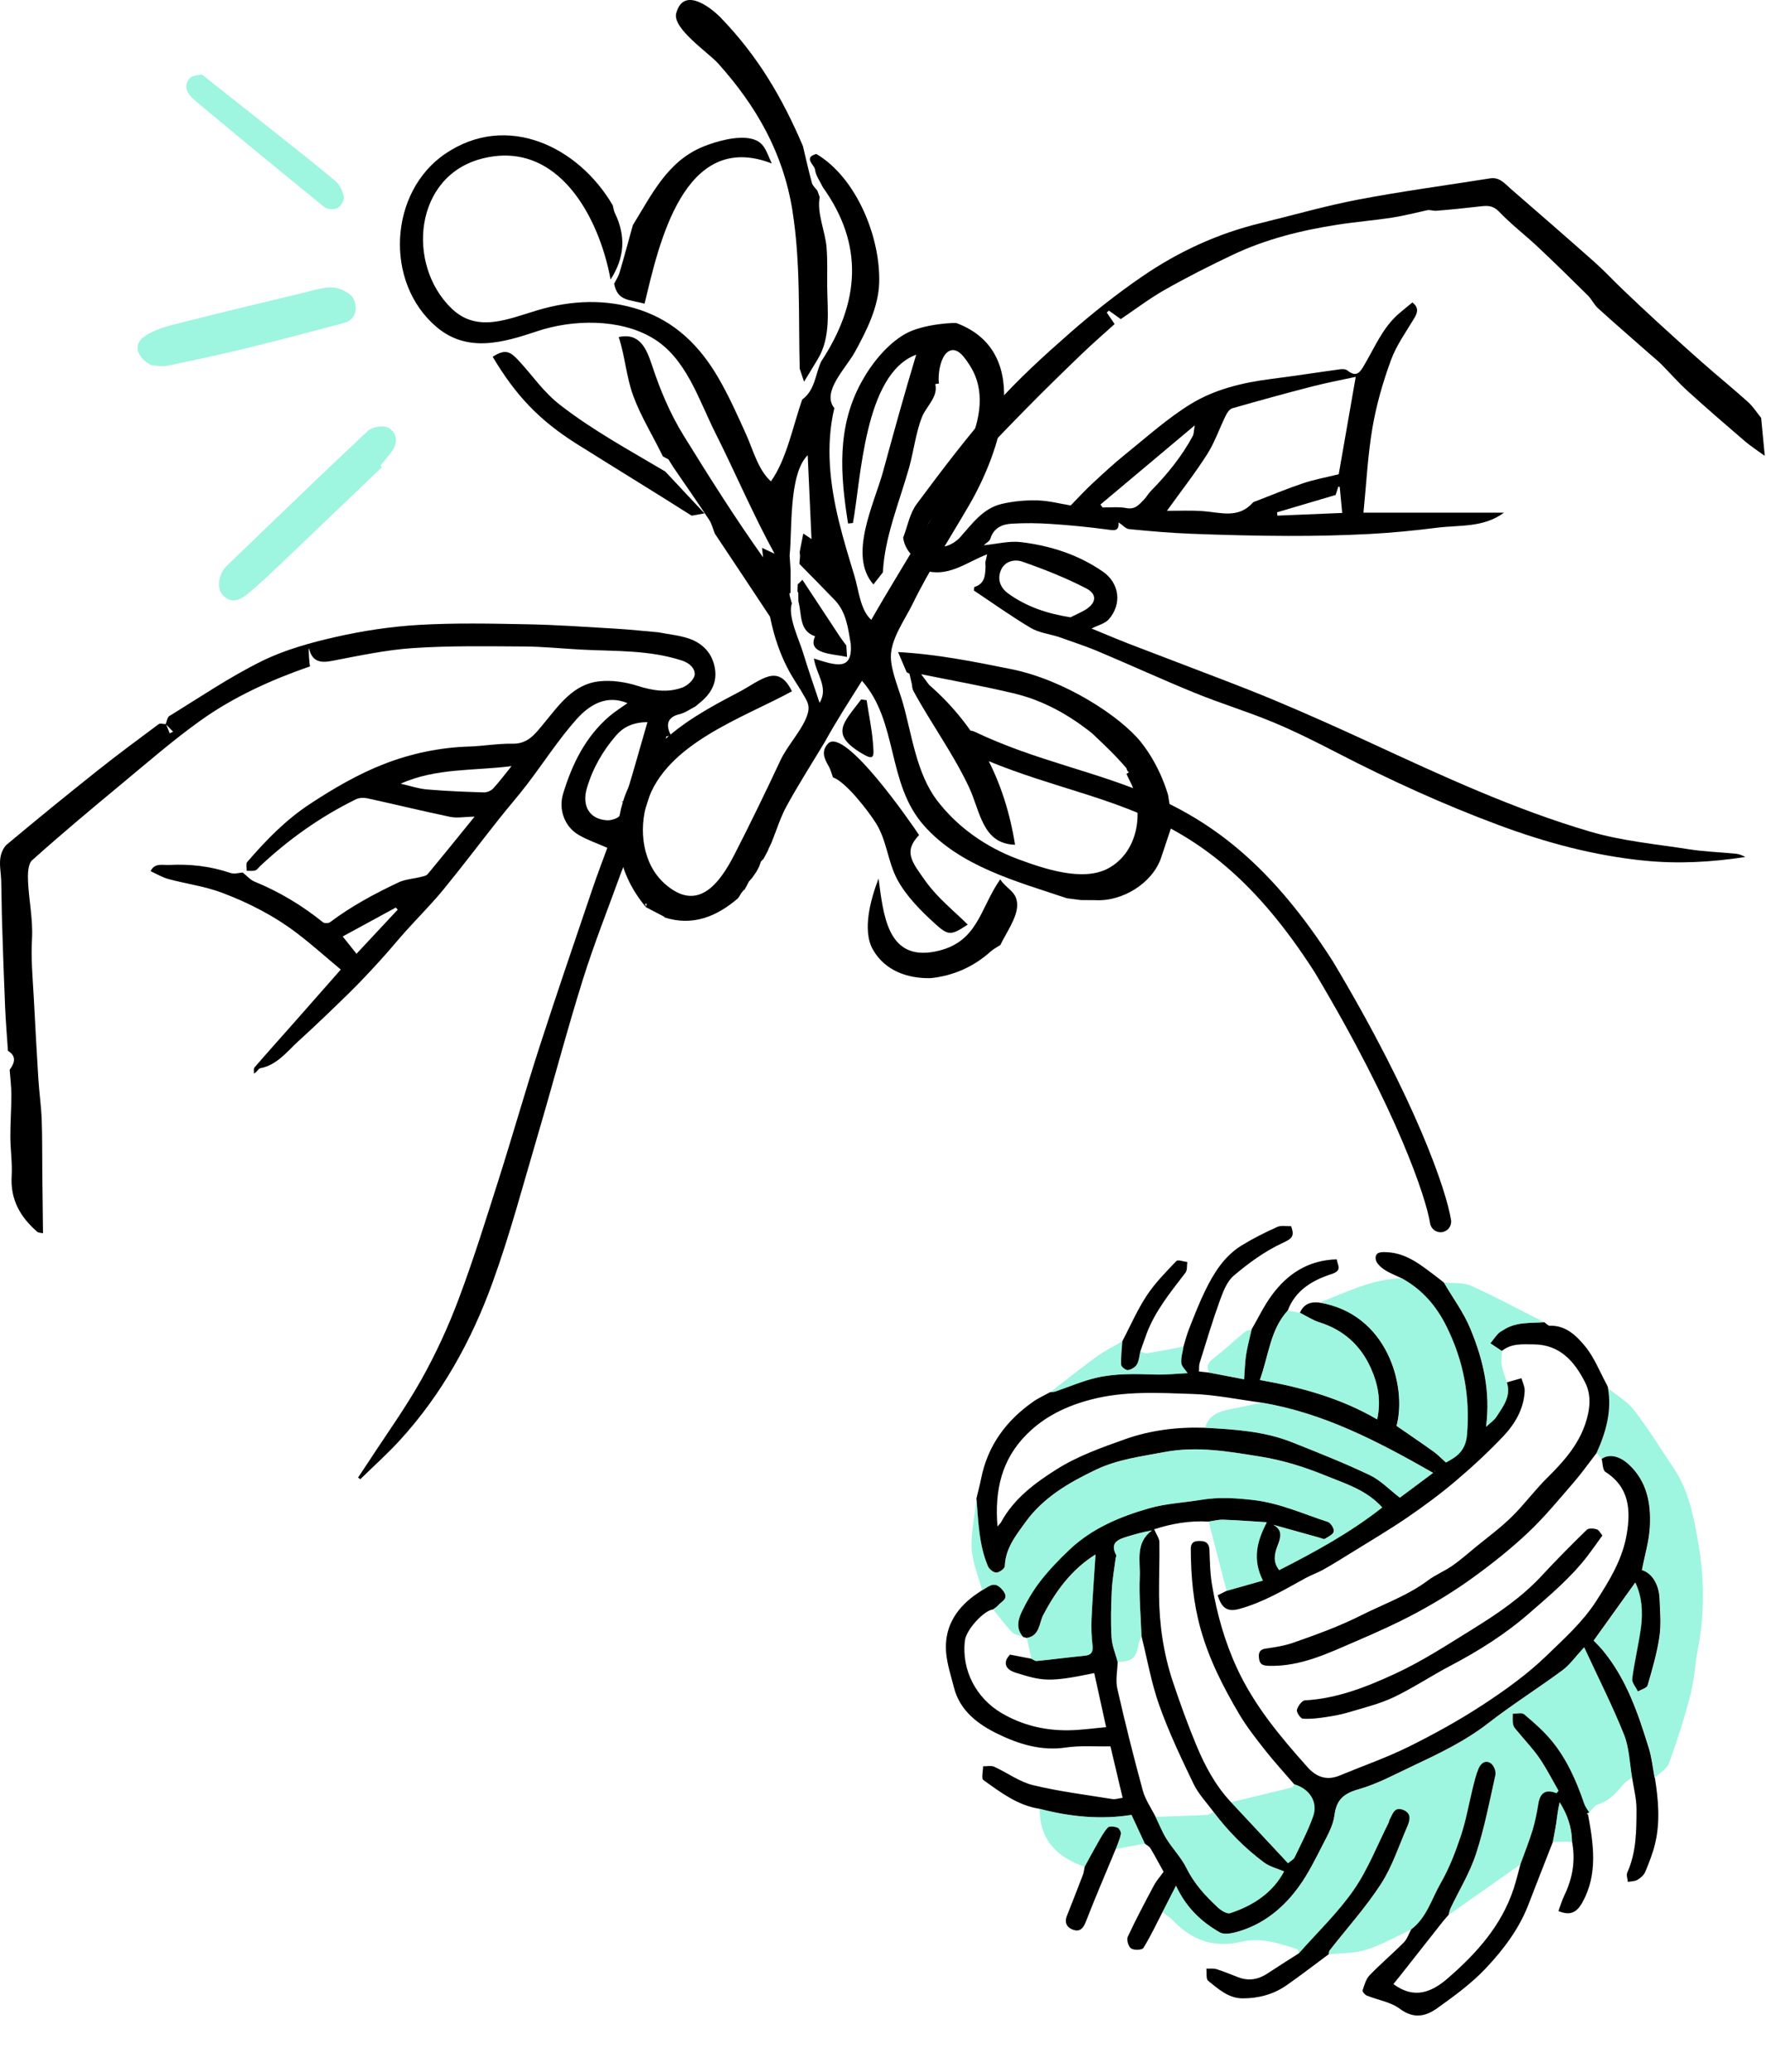 <svg xmlns="http://www.w3.org/2000/svg" width="833" height="977" viewBox="0 0 833 977" fill="none"><g clip-path="url(#clip0_1306_21907)"><g clip-path="url(#clip1_1306_21907)"><path d="M780.568 838.141C782.23 848.507 783.17 858.929 780.696 869.258C779.601 873.814 777.86 878.235 776.043 882.571C775.403 884.108 773.828 885.477 772.347 886.354C771.096 887.093 769.357 887.025 767.828 887.303C767.714 885.825 767.036 884.097 767.569 882.906C771.873 873.334 771.901 863.127 771.921 853.011C771.93 848.014 770.564 843.018 769.819 838.02C768.632 831.287 768.517 824.118 766.03 817.9C760.644 804.429 754.037 791.437 747.222 776.705C743.019 781.226 740.438 784.978 736.976 787.533C725.454 796.041 713.278 803.7 701.968 812.482C690.897 821.076 678.452 826.953 665.963 832.843C657.728 836.725 649.573 841.142 640.894 843.616C633.905 845.609 630.389 848.45 629.452 855.855C628.853 860.638 626.223 865.287 623.95 869.719C620.495 876.449 617.123 883.329 612.717 889.44C605.994 898.773 597.334 906.209 586.242 910.014C582.798 911.198 577.942 912.581 575.315 911.091C566.742 906.194 559.505 899.475 554.697 889.107C552.58 893.254 550.452 897.408 548.336 901.554C545.397 907.233 542.685 913.058 539.308 918.47C538.689 919.471 534.888 919.6 533.525 918.688C532.27 917.847 531.305 914.588 531.945 913.213C535.768 904.985 540.032 896.953 544.313 888.944C545.533 886.663 547.315 884.692 548.854 882.553C546.846 878.942 544.837 875.127 542.631 871.437C542.082 870.528 540.9 869.996 540.008 869.286C537.865 864.682 535.721 860.077 533.703 855.721C519.22 858.042 504.732 856.605 490.361 852.85C480.032 851.282 471.982 845.09 463.846 839.289C462.799 838.539 463.703 835.036 463.711 832.808C465.484 832.852 467.492 832.36 468.973 833.03C475.112 835.802 480.801 840.128 487.194 841.676C499.53 844.676 512.224 846.228 524.783 848.273C526.007 848.476 527.336 847.967 529.53 847.674C527.464 838.94 525.489 830.581 523.788 823.393C516.298 823.539 509.405 822.954 502.749 823.952C491.096 825.684 480.43 822.311 470.567 817.503C461.374 813.027 452.76 806.697 449.96 795.624C448.586 790.189 446.761 784.77 446.281 779.241C445.298 767.773 450.497 758.952 459.605 752.264C460.776 751.408 462.005 750.625 463.208 749.817C463.587 749.594 463.964 749.381 464.332 749.156C467.169 747.418 469.361 745.648 472.702 749.474C476.427 753.739 472.635 754.775 470.85 756.868C470.18 757.656 469.234 758.187 468.406 758.844C464.091 759.312 455.787 768.343 455.15 773.434C453.411 787.477 460.533 800.71 472.41 807.705C482.082 813.403 492.789 815.98 503.998 815.822C509.909 815.74 515.816 814.875 521.749 814.36C519.79 805.433 517.965 797.143 516.139 788.852C494.5 793.399 491.496 792.499 479.179 788.708C473.775 787.044 473.092 783.533 476.425 780.159L486.434 782.073C487.298 782.452 488.197 783.235 489.006 783.155C496.562 782.401 504.093 781.407 511.647 780.663C515.143 780.323 515.616 778.541 515.271 775.451C514.812 771.352 514.652 767.187 514.848 763.071C515.315 753.173 516.065 743.288 516.733 732.929C505.47 739.969 498.149 749.982 492.159 761.288C490.069 765.246 490.541 771.241 484.303 772.289C483.733 772.129 483.152 771.977 482.581 771.817C479.143 768.074 480.105 763.738 481.899 759.998C484.37 754.851 487.328 749.817 490.834 745.325C494.929 740.091 499.613 735.245 504.45 730.661C515.079 720.599 528.247 715.094 542.054 711.146C550.013 708.871 558.398 708.519 566.516 707.17C575.002 705.758 582.948 706.321 591.268 707.27C603.602 708.682 614.721 713.842 626.288 717.56C627.669 718.008 629.375 720.747 629.119 722.082C628.853 723.477 626.491 724.594 624.881 725.558C624.387 725.851 623.355 725.287 622.582 725.068C615.236 723.022 607.901 720.968 600.555 718.922C605.402 721.579 603.964 725.265 602.507 729.049C601.016 732.907 600.466 736.742 603.391 740.295C620.512 731.585 637.025 722.535 651.964 710.751C644.419 702.396 634.408 699.484 625.181 695.714C615.418 691.719 605.092 688.482 594.699 686.821C579.713 684.424 564.72 681.689 549.145 684.657C538.168 686.742 527.216 688.059 516.955 692.949C504.184 699.039 492.142 706.001 483.673 717.709C479.148 723.96 474.23 730.086 473.94 738.471C473.899 739.593 471.4 741.426 469.986 741.471C468.655 741.512 466.598 739.917 466.006 738.542C461.654 728.343 461.472 717.363 460.559 706.539C461.309 703.415 462.15 700.297 462.782 697.15C465.877 681.604 474.571 669.838 487.349 660.888C489.831 659.143 492.666 657.894 495.333 656.408C496.146 656.309 496.995 656.339 497.756 656.087C504.21 653.911 510.523 651.137 517.117 649.608C526.088 647.526 535.328 647.765 544.534 648.07C549.935 648.258 555.355 647.655 560.162 647.434C559.121 645.85 557.355 644.331 557.195 642.661C556.956 640.132 557.826 637.498 558.222 634.896C559.114 632.043 559.836 629.116 560.946 626.346C563.337 620.338 565.669 614.268 568.508 608.468C572.599 600.117 577.522 592.211 585.697 587.208C591.037 583.932 596.691 581.093 602.406 578.521C604.311 577.663 606.841 578.219 608.975 578.138C610.856 583.049 609.233 584.082 604.829 586.132C596.595 589.953 588.972 595.531 581.989 601.434C578.651 604.248 576.815 609.272 575.238 613.633C571.781 623.194 568.884 632.964 565.846 642.676C565.483 643.829 565.64 645.142 565.545 646.651C567.349 646.853 568.803 647.019 570.26 647.175C576.055 648.283 581.84 649.39 586.8 650.338C587.149 645.854 587.189 642.288 587.742 638.81C588.381 634.778 589.463 630.821 590.347 626.836C593.473 621.457 596.172 615.753 599.835 610.762C607.299 600.583 617.102 594.149 630.5 593.779C631.009 596.869 633.29 599.047 627.865 600.799C619.122 603.607 611.003 608.367 607.417 617.913C599.128 626.917 598.475 638.958 594.232 650.66C613.687 654.074 632.378 659.195 649.577 669.244C651.505 660.44 649.979 652.604 646.587 645.052C641.744 634.281 633.724 627.077 622.377 623.482C619.152 622.458 616.217 620.502 613.151 618.969C614.924 614.859 618.193 613.631 622.385 614.178C654.301 619.405 663.73 653.421 658.724 672.307C664.506 676.304 670.428 680.317 676.241 684.473C678.122 685.82 679.736 687.544 682.007 689.567C686.581 687.102 691.294 684.5 691.958 676.34C693.424 658.396 690.362 641.877 682.432 625.741C677.506 615.717 670.832 608.027 661.177 602.719C658.355 601.345 655.357 600.252 652.788 598.509C651.094 597.36 649.022 595.365 648.881 593.598C648.6 590.225 651.438 590.289 654.144 590.409C663.553 590.824 670.293 596.521 677.292 601.769C678.565 602.725 679.811 603.717 681.059 604.698C685.218 611.969 690.253 618.541 693.56 626.535C699.643 641.259 703.11 655.982 700.955 672.736C702.946 670.846 704.793 669.651 705.869 667.964C709.003 663.075 712.857 658.304 710.731 651.799C713.036 651.14 715.35 650.483 717.655 649.824C718.196 651.842 719.282 653.882 719.179 655.858C718.764 664.259 714.672 671.286 709.147 677.122C702.079 684.588 694.486 691.606 686.648 698.253C679.358 704.434 671.628 710.143 663.735 715.537C655.104 721.431 646.078 726.73 637.193 732.25C632.884 734.928 628.574 737.606 624.149 740.089C621.467 741.603 618.489 742.591 615.791 744.081C605.661 749.668 595.701 755.593 584.407 758.646C579.157 760.065 576.252 758.43 574.383 752.178C575.588 751.574 577.051 750.846 578.506 750.106C584.168 748.5 589.83 746.895 595.665 745.242C590.655 735.233 592.788 726.793 597.524 717.731C590.036 717.277 583.497 716.76 576.943 716.535C574.657 716.454 572.333 717.109 570.033 717.423C561.242 716.913 552.794 718.341 544.403 721.064C545.502 723.626 546.834 725.337 546.86 727.062C546.997 735.345 546.654 743.638 546.708 751.926C546.799 765.933 548.808 779.705 553.251 792.996C556.604 803.044 560.213 813.03 564.269 822.805C568.327 832.571 573.292 841.91 580.655 849.722C589.562 859.264 598.48 868.799 607.513 878.478C608.716 877.455 610.123 876.808 610.634 875.735C613.709 869.339 617.049 863.003 619.385 856.323C621.735 849.625 617.664 843.44 610.479 841.293C605.898 835.968 601.127 830.78 596.776 825.264C592.418 819.727 588.009 814.14 584.443 808.082C576.955 795.38 570.283 782.355 566.273 767.915C562.836 755.539 561.737 743.183 561.685 730.518C561.669 726.717 563.795 726.513 566.427 726.589C569.141 726.67 570.394 728.05 570.495 730.93C570.696 736.476 570.793 742.095 571.737 747.539C574.042 760.94 577.612 773.84 583.406 786.402C591.63 804.254 603.901 818.828 616.712 833.189C620.87 837.853 625.783 839.689 631.875 837.168C642.766 832.653 653.975 828.769 664.524 823.547C676.601 817.569 688.468 810.99 699.733 803.615C710.268 796.711 720.66 789.219 729.658 780.494C737.883 772.516 746.504 764.859 752.977 754.806C759.42 744.808 765.354 735.018 767.324 723.279C769.245 711.847 768.492 701.196 757.264 693.999C755.913 693.13 756.031 689.956 755.468 687.842C758.975 685.316 763.994 686.489 768.315 690.513C776.897 698.506 778.773 708.924 778.206 719.771C777.852 726.626 775.774 733.396 774.456 740.292C778.97 741.603 782.508 746.739 782.79 753.838C783.027 759.788 783.598 765.853 782.727 771.684C781.577 779.456 779.355 787.084 777.146 794.644C776.765 795.945 774.136 796.593 772.54 797.54C771.583 795.515 769.614 793.356 769.851 791.477C770.891 783.43 772.853 775.507 773.952 767.471C775.002 759.852 774.295 752.315 771.305 746.174C764.722 755.362 757.988 764.754 751.698 773.529C753.543 775.49 754.878 776.764 756.033 778.176C767.219 791.717 772.705 807.967 777.753 824.377C779.124 828.813 779.574 833.542 780.438 838.126L780.568 838.141ZM527.185 783.583C527.078 787.767 526.109 792.143 527.001 796.101C530.66 812.215 534.681 828.245 539.025 844.185C540.215 848.556 543.014 852.502 545.075 856.632C546.769 860.123 548.187 863.784 550.238 867.058C553.203 871.789 557.248 875.922 559.691 880.879C563.315 888.23 568.657 893.996 574.485 899.407C575.997 900.816 578.753 902.534 580.263 902.039C591.233 898.445 600.407 892.319 605.679 882.372C602.378 880.947 598.899 880.129 596.278 878.182C587.192 871.446 579.299 863.421 572.454 854.385C569.245 849.973 565.296 845.92 562.972 841.087C557.127 828.954 551.324 816.706 546.804 804.031C543.055 793.5 541.152 782.313 538.42 771.416C538.088 762.078 537.211 752.717 537.606 743.405C537.916 735.981 535.382 727.403 543.39 721.573C539.397 722.275 535.595 723.31 531.831 724.463C527.475 725.789 523.335 727.309 526.514 733.261C526.693 733.601 526.312 734.21 526.24 734.696C525.593 739.785 524.655 744.849 524.41 749.964C524.056 757.298 523.879 764.665 524.302 771.985C524.523 775.886 526.174 779.714 527.177 783.571L527.185 783.583ZM595.072 661.337C584.247 659.909 573.445 657.619 562.581 657.253C546.557 656.714 530.443 655.74 514.559 659.901C503.037 662.921 492.776 667.811 484.318 676.263C472.463 688.107 469.093 702.643 470.506 719.742C471.471 718.583 471.925 718.181 472.203 717.684C478.269 706.515 488.351 699.096 498.535 692.695C508.348 686.528 519.657 682.49 530.687 678.582C542.777 674.297 555.514 672.751 568.411 673.191C582.315 673.956 596.247 674.787 609.372 679.995C621.713 684.89 634.08 689.8 646.055 695.49C651.161 697.912 655.313 702.341 660.286 706.152C664.655 702.895 670.153 698.794 675.992 694.454C650.014 679.631 624.302 666.183 595.072 661.337ZM676.781 693.525L676.569 693.729L676.869 693.807L676.79 693.527L676.781 693.525Z" fill="black"></path><path d="M548.365 901.56C550.482 897.414 552.61 893.26 554.726 889.113C559.535 899.481 566.772 906.199 575.344 911.097C577.96 912.594 582.818 911.202 586.271 910.02C597.363 906.215 606.024 898.779 612.746 889.446C617.141 883.342 620.524 876.455 623.98 869.724C626.251 865.302 628.881 860.653 629.481 855.861C630.419 848.455 633.935 845.615 640.923 843.622C649.603 841.148 657.755 836.741 665.993 832.849C678.483 826.949 690.926 821.082 701.997 812.488C713.308 803.706 725.473 796.045 737.006 787.539C740.467 784.984 743.038 781.23 747.252 776.711C754.068 791.433 760.676 804.425 766.06 817.906C768.546 824.124 768.652 831.291 769.849 838.025C768.469 839.116 766.863 840.01 765.736 841.322C762.32 845.291 759.023 849.222 753.63 850.807C752.055 851.269 750.954 853.299 749.624 854.612C748.832 853.27 747.799 852.013 747.303 850.564C743.626 839.813 739.112 829.45 731.811 820.673C728.036 816.133 723.5 812.171 718.968 808.342C717.872 807.419 715.422 808.091 713.601 808.028C713.646 809.818 713.379 811.692 713.843 813.368C714.195 814.668 715.401 815.764 716.308 816.874C719.618 820.917 723.28 824.713 726.215 829.01C729.548 833.893 732.225 839.221 735.194 844.35C734.866 844.735 734.538 845.12 734.208 845.515C728.97 843.465 726.494 845.445 725.675 850.42C724.981 854.635 724.183 858.86 722.935 862.938C721.273 868.383 719.131 873.675 717.2 879.037C705.894 886.996 694.59 894.944 683.284 902.903C683.587 901.851 683.75 900.731 684.212 899.751C688.27 891.201 693.324 882.984 696.239 874.073C700.194 861.96 702.627 849.342 705.391 836.859C705.75 835.248 704.658 832.494 703.318 831.515C700.758 829.62 698.471 831.464 697.439 833.934C696.216 836.866 695.482 840.014 694.716 843.116C692.868 850.541 691.617 858.151 689.195 865.385C686.617 873.118 683.655 880.89 679.613 887.916C675.328 895.364 673.006 904.206 665.675 909.747C658.65 912.996 651.849 916.938 644.529 919.276C638.914 921.063 632.658 920.823 626.685 921.494C626.849 920.853 626.826 920.065 627.203 919.587C635.307 909.204 644.216 899.352 651.35 888.346C656.679 880.121 659.78 870.451 663.738 861.362C665.063 858.317 665.988 854.92 661.718 853.34C657.553 851.801 656.917 855.609 655.468 858.02C655.227 858.432 655.261 858.998 655.045 859.436C649.648 870.092 645.292 881.476 638.537 891.19C631.079 901.921 621.43 911.122 612.733 920.984C612.419 920.283 612.262 919.082 611.79 918.941C603.247 916.391 594.863 913.271 585.553 915.533C573.084 918.555 562.367 915.019 553.511 905.69C552.019 904.122 550.105 902.952 548.387 901.605L548.365 901.56Z" fill="#5EEFCC" fill-opacity="0.6"></path><path d="M460.639 706.544C461.553 717.369 461.724 728.346 466.086 738.547C466.669 739.921 468.735 741.517 470.067 741.477C471.48 741.431 473.979 739.598 474.021 738.476C474.312 730.081 479.24 723.958 483.753 717.714C492.223 706.006 504.264 699.044 517.035 692.954C527.298 688.054 538.248 686.748 549.225 684.662C564.788 681.702 579.783 684.427 594.78 686.826C605.163 688.485 615.496 691.734 625.262 695.719C634.488 699.489 644.499 702.401 652.044 710.756C637.115 722.542 620.604 731.582 603.472 740.3C600.535 736.755 601.095 732.922 602.588 729.054C604.043 725.28 605.48 721.594 600.635 718.927C607.98 720.983 615.316 723.027 622.663 725.073C623.435 725.292 624.468 725.856 624.961 725.564C626.571 724.599 628.943 723.484 629.2 722.088C629.455 720.752 627.749 718.013 626.369 717.566C614.791 713.845 603.682 708.687 591.348 707.275C583.028 706.326 575.082 705.764 566.596 707.175C558.479 708.524 550.082 708.884 542.134 711.152C528.329 715.089 515.159 720.604 504.53 730.667C499.693 735.25 495.012 740.087 490.914 745.33C487.408 749.822 484.45 754.856 481.979 760.003C480.185 763.743 479.223 768.08 482.662 771.822C480.875 771.104 478.612 770.854 477.397 769.593C474.187 766.251 471.427 762.476 468.482 758.868C469.308 758.222 470.257 757.681 470.927 756.892C472.702 754.798 476.494 753.762 472.778 749.499C469.437 745.673 467.244 747.453 464.409 749.181C464.04 749.406 463.654 749.617 463.285 749.842C461.531 743.255 458.653 736.739 458.328 730.079C457.955 722.29 459.8 714.397 460.679 706.552L460.639 706.544Z" fill="#5EEFCC" fill-opacity="0.6"></path><path d="M780.568 838.141C779.695 833.545 779.244 828.826 777.882 824.391C772.834 807.981 767.339 791.73 756.163 778.19C754.995 776.786 753.671 775.515 751.828 773.544C758.118 764.769 764.852 755.376 771.434 746.189C774.424 752.33 775.122 759.865 774.082 767.485C772.983 775.522 771.02 783.444 769.98 791.492C769.733 793.369 771.713 795.529 772.669 797.555C774.256 796.606 776.894 795.96 777.275 794.658C779.484 787.099 781.709 779.461 782.857 771.698C783.716 765.876 783.156 759.803 782.919 753.852C782.636 746.763 779.097 741.627 774.585 740.306C775.904 733.411 777.972 726.639 778.336 719.785C778.903 708.939 777.026 698.521 768.445 690.527C764.123 686.504 759.103 685.34 755.598 687.857C754.766 686.934 753.935 686.012 753.101 685.099C757.496 675.371 760.363 665.382 758.514 654.552C762.658 657.961 767.591 660.757 770.779 664.9C777.506 673.649 783.36 683.076 789.492 692.271C796.558 702.866 798.909 715.116 801.02 727.289C803.899 743.865 804.144 760.527 800.929 777.18C799.516 784.464 799.213 792.011 797.355 799.17C794.537 810.024 791.092 820.747 787.262 831.296C786.272 834.029 782.881 835.895 780.595 838.156L780.568 838.141Z" fill="#5EEFCC" fill-opacity="0.6"></path><path d="M665.649 909.722C672.979 904.19 675.291 895.347 679.587 887.891C683.641 880.857 686.591 873.093 689.169 865.36C691.581 858.124 692.843 850.516 694.69 843.09C695.466 839.991 696.19 836.841 697.413 833.908C698.443 831.448 700.72 829.603 703.292 831.489C704.63 832.478 705.724 835.223 705.365 836.834C702.603 849.307 700.168 861.935 696.213 874.047C693.306 882.97 688.245 891.176 684.187 899.726C683.724 900.706 683.561 901.825 683.258 902.877C682.355 903.926 681.409 904.937 680.549 906.024C673.794 914.568 667.065 923.137 660.32 931.682C659.247 933.034 658.156 934.373 657.25 935.493C667.238 942.891 675.491 939.185 682.948 932.72C696.433 921.035 708.219 907.955 713.961 890.544C715.213 886.762 716.112 882.861 717.172 879.022C719.103 873.659 721.245 868.367 722.908 862.923C724.154 858.854 724.953 854.619 725.647 850.404C726.464 845.44 728.932 843.448 734.18 845.5C734.508 845.115 734.837 844.729 735.167 844.334C732.207 839.207 729.52 833.878 726.188 828.995C723.253 824.697 719.59 820.902 716.281 816.858C715.363 815.746 714.167 814.652 713.815 813.353C713.362 811.678 713.618 809.803 713.574 808.013C715.404 808.078 717.844 807.404 718.941 808.326C723.474 812.146 728.01 816.108 731.783 820.658C739.073 829.443 743.597 839.807 747.275 850.549C747.772 851.998 748.814 853.256 749.596 854.597L749.41 854.663C749.101 854.787 748.802 854.913 748.492 855.047C748.682 855.226 748.881 855.407 749.069 855.596C751.629 869.575 753.804 883.491 746.451 896.868C743.72 901.834 740.589 903.353 735.094 901.05C736.011 898.598 736.752 896.001 737.914 893.597C741.809 885.525 743.238 877.144 741.5 868.29C741.413 861.503 739.226 855.424 735.682 849.788C734.824 853.208 734.509 856.507 734.027 859.775C733.598 862.707 732.974 865.601 732.447 868.514C728.598 878.366 724.71 888.211 720.909 898.083C716.497 909.548 709.118 919.225 700.924 927.951C694.132 935.195 685.881 941.181 677.746 946.987C672.453 950.76 666.723 951.976 660.304 947.154C655.968 943.902 649.887 943.014 644.662 940.895C643.784 940.534 642.543 939.034 642.723 938.468C643.535 935.976 644.292 933.138 646.008 931.348C651.18 925.974 656.919 921.146 662.169 915.837C663.76 914.227 664.502 911.783 665.64 909.72L665.649 909.722Z" fill="black"></path><path d="M758.485 654.546C760.334 665.376 757.465 675.375 753.07 685.103C749.514 689.697 746.169 694.464 742.378 698.85C735.403 706.893 728.623 715.197 720.908 722.478C712.698 730.224 703.775 737.325 694.619 743.943C686.35 749.916 677.59 755.317 668.61 760.167C659.186 765.257 649.354 769.659 639.494 773.893C626.35 779.535 613.405 785.897 598.405 785.431C595.5 785.344 594.292 784.584 593.938 782.388C593.58 780.212 593.516 777.828 596.911 777.327C601.303 776.67 605.796 776.012 609.965 774.549C620.833 770.742 631.666 766.857 642.01 761.637C652.634 756.287 663.954 752.353 673.626 745.111C677.144 742.475 681.376 740.789 684.993 738.274C688.808 735.623 692.324 732.518 695.925 729.552C701.663 724.836 707.709 720.423 712.996 715.243C718.894 709.478 723.81 702.722 729.674 696.92C737.195 689.48 744.218 681.72 747.684 671.581C749.881 665.149 750.918 658.18 747.679 651.798C742.667 641.911 735.815 633.973 723.465 633.871C718.269 633.835 712.875 633.292 708.413 636.98C706.606 635.779 704.8 634.579 702.995 633.368C704.204 631.838 705.326 630.23 706.647 628.803C707.365 628.034 708.414 627.552 709.321 626.962C715.198 623.168 721.925 623.925 728.415 623.425C729.292 624 730.18 625.107 731.041 625.078C738.539 624.842 743.54 629.779 747.545 634.607C752.007 639.97 754.617 646.873 758.028 653.105C758.166 653.447 758.312 653.801 758.45 654.143L758.479 654.525L758.485 654.546Z" fill="black"></path><path d="M661.249 602.713C670.893 608.028 677.579 615.711 682.504 625.734C690.444 641.872 693.497 658.39 692.031 676.334C691.366 684.494 686.654 687.095 682.08 689.56C679.819 687.539 678.204 685.815 676.314 684.466C670.501 680.311 664.579 676.297 658.797 672.3C663.803 653.414 654.373 619.398 622.457 614.171C635.079 609.285 647.27 602.982 661.261 602.705L661.249 602.713Z" fill="#5EEFCC" fill-opacity="0.6"></path><path d="M613.211 618.97C616.278 620.503 619.213 622.459 622.438 623.483C633.794 627.08 641.804 634.283 646.648 645.054C650.04 652.605 651.563 660.451 649.637 669.246C632.439 659.197 613.748 654.076 594.293 650.661C598.538 638.95 599.191 626.908 607.478 617.915C609.385 618.269 611.304 618.616 613.211 618.97Z" fill="#5EEFCC" fill-opacity="0.6"></path><path d="M612.719 920.951C621.416 911.089 631.075 901.889 638.523 891.157C645.278 881.443 649.634 870.058 655.031 859.402C655.247 858.965 655.213 858.399 655.454 857.987C656.903 855.576 657.539 851.768 661.704 853.307C665.964 854.885 665.049 858.284 663.724 861.329C659.766 870.418 656.663 880.097 651.336 888.313C644.202 899.319 635.293 909.171 627.189 919.554C626.812 920.032 626.835 920.82 626.671 921.461C620.031 926.371 613.504 931.435 606.73 936.137C600.567 940.415 593.444 942.26 586.03 942.217C579.45 942.181 574.639 937.789 569.884 933.958C568.772 933.063 569.263 930.174 569.019 928.203C570.626 928.266 572.348 927.994 573.828 928.451C577.295 929.541 580.643 930.986 584.053 932.269C588.97 934.136 593.516 933.366 597.865 930.481C602.772 927.235 607.766 924.117 612.721 920.941L612.719 920.951Z" fill="black"></path><path d="M728.421 623.447C721.931 623.947 715.204 623.19 709.327 626.984C708.41 627.572 707.372 628.046 706.653 628.825C705.332 630.252 704.21 631.86 703.001 633.39C704.808 634.59 706.614 635.791 708.419 637.002C708.372 639.273 707.978 641.601 708.363 643.792C708.839 646.52 709.957 649.136 710.802 651.802C712.928 658.308 709.071 663.088 705.939 667.967C704.863 669.655 703.016 670.849 701.026 672.739C703.181 655.986 699.714 641.263 693.631 626.538C690.323 618.545 685.298 611.974 681.13 604.702C685.44 605.159 690.215 604.576 693.963 606.27C705.652 611.539 716.963 617.662 728.421 623.447Z" fill="#5EEFCC" fill-opacity="0.6"></path><path d="M490.389 852.865C504.749 856.619 519.237 858.056 533.731 855.736C535.751 860.083 537.894 864.687 540.035 869.302C535.461 870.117 530.877 870.931 526.3 871.756C527.134 869.421 528.214 867.123 528.696 864.71C528.869 863.807 527.905 862.034 527.068 861.721C525.699 861.215 523.29 860.928 522.573 861.697C520.608 863.826 519.221 866.503 517.756 869.053C515.647 872.732 513.659 876.476 511.623 880.2C497.13 875.168 490.379 866.282 490.389 852.865Z" fill="#5EEFCC" fill-opacity="0.6"></path><path d="M558.291 634.909C557.887 637.5 557.017 640.133 557.264 642.675C557.423 644.344 559.18 645.861 560.231 647.447C555.423 647.668 550.004 648.271 544.603 648.083C535.398 647.769 526.157 647.539 517.186 649.622C510.592 651.15 504.279 653.924 497.825 656.101C497.064 656.352 496.215 656.322 495.402 656.421C502.593 650.863 509.672 645.151 517.025 639.817C520.902 637.005 525.251 634.864 529.385 632.416C529.147 636.107 528.672 639.814 528.845 643.492C528.89 644.427 531.056 646.094 532.059 645.96C533.593 645.764 535.493 644.611 536.264 643.292C537.291 641.544 537.375 639.238 537.862 637.173C538.879 637.5 539.958 638.246 540.894 638.089C546.715 637.145 552.495 635.99 558.291 634.909Z" fill="#5EEFCC" fill-opacity="0.6"></path><path d="M537.862 637.173C537.375 639.238 537.291 641.544 536.264 643.292C535.493 644.611 533.593 645.764 532.059 645.96C531.056 646.094 528.88 644.425 528.845 643.492C528.682 639.816 529.155 636.119 529.385 632.416C533.167 625.198 536.424 617.646 540.883 610.883C544.799 604.942 549.923 599.762 554.862 594.588C555.613 593.805 558.275 594.844 560.05 595.04C559.787 596.731 560.096 598.847 559.184 600.047C552.226 609.173 544.864 618.017 540.793 628.978C539.785 631.697 538.833 634.437 537.862 637.173Z" fill="black"></path><path d="M511.623 880.2C513.659 876.476 515.637 872.731 517.756 869.053C519.221 866.503 520.608 863.826 522.573 861.697C523.292 860.918 525.689 861.213 527.068 861.721C527.905 862.034 528.879 863.809 528.696 864.71C528.214 867.123 527.145 869.413 526.3 871.756C521.52 883.283 516.579 894.749 512.053 906.386C510.867 909.448 509.145 910.839 506.364 909.941C503.43 908.993 501.892 906.704 503.243 903.317C505.791 896.912 508.312 890.491 510.765 884.047C511.232 882.833 511.346 881.49 511.621 880.209L511.623 880.2Z" fill="black"></path><path d="M590.418 626.839C589.534 630.824 588.451 634.781 587.813 638.813C587.26 642.291 587.21 645.855 586.871 650.342C581.911 649.393 576.116 648.285 570.331 647.179C569.191 644.67 569.393 642.815 571.889 640.89C577.197 636.773 582.136 632.189 587.322 627.907C588.109 627.253 589.385 627.182 590.438 626.843L590.418 626.839Z" fill="#5EEFCC" fill-opacity="0.6"></path><path d="M732.447 868.514C732.984 865.603 733.598 862.707 734.027 859.775C734.509 856.507 734.814 853.206 735.682 849.788C739.226 855.424 741.413 861.503 741.5 868.29C738.483 868.365 735.465 868.439 732.447 868.514Z" fill="#5EEFCC" fill-opacity="0.6"></path><path d="M749.081 855.588C748.891 855.409 748.691 855.228 748.504 855.039C748.812 854.915 749.111 854.789 749.422 854.655C749.313 854.96 749.192 855.273 749.083 855.578L749.081 855.588Z" fill="#5EEFCC" fill-opacity="0.6"></path><path d="M545.075 856.632C553.088 856.363 561.111 856.146 569.126 855.764C570.255 855.715 571.344 854.865 572.452 854.394C579.297 863.431 587.192 871.446 596.277 878.192C598.907 880.141 602.376 880.957 605.677 882.382C600.405 892.329 591.231 898.455 580.261 902.049C578.751 902.544 575.997 900.816 574.483 899.417C568.645 894.004 563.313 888.24 559.689 880.889C557.247 875.932 553.201 871.799 550.237 867.068C548.185 863.794 546.767 860.133 545.073 856.642L545.075 856.632Z" fill="#5EEFCC" fill-opacity="0.6"></path><path d="M568.413 673.181C570.567 666.12 576.633 665.122 582.638 663.959C586.793 663.155 590.933 662.216 595.072 661.337C624.302 666.183 650.014 679.631 675.992 694.454C670.163 698.796 664.655 702.895 660.286 706.152C655.313 702.341 651.159 697.922 646.055 695.49C634.071 689.798 621.712 684.89 609.372 679.995C596.247 674.787 582.317 673.946 568.411 673.191L568.413 673.181Z" fill="#5EEFCC" fill-opacity="0.6"></path><path d="M486.485 782.072C485.775 778.811 485.065 775.55 484.354 772.288C490.592 771.241 490.12 765.246 492.21 761.288C498.202 749.972 505.533 739.96 516.784 732.928C516.116 743.287 515.366 753.172 514.899 763.071C514.703 767.187 514.873 771.353 515.322 775.45C515.667 778.54 515.184 780.321 511.698 780.663C504.146 781.397 496.615 782.391 489.057 783.155C488.238 783.232 487.337 782.459 486.485 782.072Z" fill="#5EEFCC" fill-opacity="0.6"></path><path d="M580.724 849.735C590.287 847.43 599.858 845.137 609.403 842.767C609.875 842.643 610.176 841.815 610.556 841.318C617.74 843.465 621.811 849.65 619.462 856.348C617.116 863.026 613.778 869.352 610.71 875.76C610.19 876.831 608.793 877.48 607.59 878.502C598.547 868.822 589.639 859.289 580.732 849.747L580.724 849.735Z" fill="#5EEFCC" fill-opacity="0.6"></path><path d="M538.426 771.438C537.941 772.75 537.201 774.014 537.002 775.371C536.098 781.591 533.853 783.534 527.183 783.593C526.18 779.736 524.529 775.908 524.308 772.007C523.885 764.687 524.064 757.309 524.416 749.985C524.659 744.88 525.608 739.808 526.246 734.717C526.308 734.23 526.691 733.611 526.52 733.283C523.341 727.33 527.481 725.81 531.837 724.485C535.599 723.341 539.401 722.307 543.396 721.594C535.388 727.424 537.934 735.995 537.612 743.427C537.217 752.738 538.094 762.099 538.426 771.438Z" fill="#5EEFCC" fill-opacity="0.6"></path><path d="M578.576 750.109C575.752 739.215 572.928 728.32 570.114 717.428C572.413 717.114 574.726 716.467 577.023 716.54C583.578 716.765 590.119 717.272 597.605 717.737C592.867 726.808 590.736 735.238 595.745 745.247C589.911 746.901 584.248 748.506 578.586 750.111L578.576 750.109Z" fill="#5EEFCC" fill-opacity="0.6"></path><path d="M676.78 693.526L676.869 693.807L676.568 693.729L676.78 693.526Z" fill="#5EEFCC" fill-opacity="0.6"></path><path d="M755.815 723.991C753.27 727.505 751.162 730.543 748.908 733.493C740.941 743.902 730.98 752.229 721.146 760.795C709.788 770.677 697.252 778.522 684.002 785.468C675.04 790.168 666.578 795.87 657.45 800.213C650.842 803.358 643.561 805.122 636.507 807.245C632.919 808.331 629.201 809.035 625.481 809.586C621.865 810.127 618.157 810.619 614.544 810.346C613.429 810.265 611.467 807.375 611.741 806.206C612.16 804.443 614.122 801.794 615.563 801.713C630.875 800.864 644.886 795.266 658.381 789.009C671.095 783.112 682.967 775.333 694.94 767.93C706.545 760.752 717.818 753.072 727.216 742.947C734.09 735.536 741.218 728.347 748.461 721.292C749.337 720.441 751.723 720.632 753.184 721.085C754.242 721.409 754.936 722.947 755.835 723.994L755.815 723.991Z" fill="black"></path></g><path d="M310.887 298.195C315.507 299.095 320.277 299.535 324.717 301.005C331.557 303.265 336.147 308.135 337.257 315.435C338.267 322.055 335.257 327.185 330.207 331.265C329.437 331.885 328.687 332.525 327.927 333.155C325.487 334.375 323.157 336.125 320.567 336.725C315.217 337.955 313.637 341.365 316.487 346.705C316.397 346.795 316.317 346.945 316.217 346.965C315.587 347.065 314.947 347.125 314.317 347.205C309.077 369.035 301.737 390.165 293.167 410.885C287.037 427.855 280.317 444.655 274.927 461.865C267.347 486.085 260.897 510.645 253.717 534.995C246.797 558.425 240.547 582.125 232.207 605.055C222.317 632.255 208.337 657.515 188.597 679.085C182.717 685.515 176.177 691.345 169.947 697.445C169.597 697.185 169.237 696.925 168.887 696.665C170.517 694.215 172.177 691.775 173.787 689.315C182.177 676.415 191.237 663.885 198.747 650.495C205.537 638.385 211.407 625.625 216.297 612.625C223.277 594.065 229.187 575.085 235.197 556.175C241.827 535.325 247.797 514.255 254.527 493.435C262.567 468.575 271.067 443.855 279.447 419.105C281.747 412.325 284.317 405.645 286.467 399.745C281.797 397.685 277.087 396.095 272.897 393.635C266.277 389.745 263.347 381.665 265.627 374.195C269.877 360.235 276.137 347.385 287.497 337.665C290.117 335.425 293.097 333.605 295.977 331.535C286.177 327.435 278.157 332.135 271.817 339.265C263.367 348.775 256.417 359.615 248.657 369.765C244.367 375.385 239.677 380.695 235.287 386.245C226.537 397.305 218.047 408.585 209.097 419.485C203.497 426.295 197.227 432.545 191.327 439.115C187.307 443.595 183.497 448.275 179.437 452.715C174.747 457.845 170.027 462.945 165.067 467.805C157.087 475.625 149.027 483.375 140.767 490.895C135.297 495.875 130.697 502.175 122.677 503.695C121.887 503.845 121.357 505.385 119.787 506.215C119.847 505.235 119.527 503.915 120.037 503.315C126.087 496.315 132.277 489.425 138.407 482.495C145.627 474.325 152.817 466.135 160.747 457.145C153.717 451.285 147.147 445.395 140.157 440.065C129.387 431.855 117.337 425.685 104.747 420.935C96.656 417.875 87.856 416.745 79.447 414.465C76.526 413.675 73.826 412.025 71.037 410.765C72.897 406.705 76.787 407.985 79.796 407.825C89.606 407.315 99.266 408.385 108.667 411.595C110.607 412.255 113.057 411.465 114.477 411.385C116.537 413.015 118.067 414.865 120.027 415.665C131.767 420.475 142.487 426.905 152.357 434.865C153.047 435.415 154.947 435.375 155.687 434.815C165.697 427.275 176.677 421.385 187.937 416.065C191.137 414.555 194.957 414.365 198.467 413.475C199.607 413.195 201.057 412.955 201.717 412.165C208.887 403.545 215.917 394.815 223.867 385.035C219.027 385.135 215.567 385.815 212.387 385.155C199.337 382.445 186.377 379.255 173.347 376.415C171.627 376.045 169.447 376.105 167.917 376.855C151.207 385.045 136.177 395.705 122.617 408.435C121.887 409.115 121.267 410.165 120.417 410.405C119.147 410.765 117.717 410.555 116.357 410.585C116.417 409.175 115.897 407.265 116.617 406.425C125.457 396.165 134.737 386.585 146.307 378.995C157.487 371.665 168.907 364.985 181.247 360.195C193.987 355.255 207.377 352.435 221.177 351.995C228.057 351.775 234.927 350.525 241.787 350.655C249.067 350.795 252.457 345.965 256.337 341.315C263.587 332.615 270.227 322.615 282.627 321.245C288.567 320.585 295.077 321.575 300.827 323.405C308.037 325.705 315.017 326.735 322.017 324.115C324.447 323.205 327.557 320.235 327.687 318.055C327.847 315.325 325.527 312.725 321.807 311.495C306.217 306.365 290.087 307.125 274.077 306.285C265.087 305.815 256.107 304.855 247.117 304.815C229.717 304.725 212.257 304.405 194.917 305.565C181.997 306.425 169.177 309.205 156.417 311.645C150.777 312.725 147.107 311.705 145.787 305.705C145.337 306.025 145.967 313.135 146.217 314.195C127.967 320.535 110.347 328.475 94.617 339.705C81.746 348.895 69.757 359.335 57.566 369.445C43.267 381.295 28.997 393.195 15.177 405.585C13.156 407.395 13.076 412.115 13.216 415.435C13.617 424.515 15.617 433.625 15.097 442.605C14.546 452.015 15.437 461.235 15.937 470.525C16.616 483.335 17.306 496.145 18.107 508.945C18.506 515.215 19.416 521.465 19.666 527.735C19.986 536.055 19.866 544.395 19.956 552.725C20.056 562.115 20.166 571.505 20.287 581.475C19.396 581.255 18.186 581.315 17.526 580.745C9.567 573.845 4.837 565.585 5.497 554.535C5.867 548.415 4.907 542.225 4.877 536.065C4.847 529.465 5.357 522.855 5.357 516.245C5.357 512.295 4.837 508.355 4.557 504.415C7.527 500.365 7.287 497.675 3.747 495.455C3.297 488.655 2.707 481.855 2.417 475.045C1.847 461.945 1.417 448.835 0.997 435.725C0.777 428.875 0.757 422.015 0.567 415.165C0.467 411.725 -0.283 408.245 0.117 404.885C0.397 402.505 1.537 399.605 3.287 398.135C17.317 386.405 31.497 374.855 45.806 363.475C55.316 355.915 65.087 348.685 74.837 341.445C75.587 340.895 77.136 341.425 78.317 341.445C78.897 342.895 79.477 344.345 80.056 345.785C80.587 345.515 81.117 345.255 81.656 344.985L78.177 341.425C78.707 340.135 78.867 338.225 79.837 337.635C94.216 328.815 108.247 319.245 123.327 311.795C134.207 306.415 146.307 303.055 158.227 300.355C171.107 297.435 184.357 295.415 197.537 294.645C214.507 293.655 231.577 294.015 248.597 294.345C262.527 294.605 276.457 295.595 290.377 296.415C297.257 296.825 304.117 297.575 310.987 298.175L310.887 298.195ZM305.397 340.465C298.217 340.595 293.887 342.965 290.537 346.845C284.277 354.105 279.607 362.205 276.837 371.555C274.397 379.805 277.837 386.285 286.387 386.765C288.437 386.885 292.037 385.665 292.477 384.285C296.987 370.075 300.987 355.705 305.397 340.465ZM188.967 369.515C193.127 370.445 197.247 371.855 201.457 372.225C210.367 373.005 219.317 373.335 228.247 373.615C229.707 373.655 231.617 372.855 232.607 371.785C235.567 368.585 238.177 365.065 241.287 361.225C223.447 363.515 205.677 362.005 188.957 369.525L188.967 369.515ZM187.607 428.895C187.297 428.565 186.987 428.245 186.677 427.915C178.447 432.395 170.227 436.875 161.647 441.545C163.717 444.145 165.687 446.615 168.157 449.705C174.807 442.585 181.207 435.735 187.607 428.885V428.895Z" fill="black"></path><path d="M426 253.541C428.06 248.201 429.09 242.091 432.38 237.661C444.22 221.751 456.2 205.861 469.35 191.041C480.14 178.891 492.29 167.841 504.53 157.101C515.37 147.591 526.76 138.591 538.65 130.431C555.64 118.761 574.24 110.151 594.4 105.251C609.85 101.491 625.18 97.051 640.78 94.081C661.36 90.161 682.16 87.391 702.87 84.101C707.39 83.381 709.86 86.661 712.68 89.101C725.93 100.571 739.16 112.081 752.27 123.711C756.73 127.671 760.78 132.081 765.1 136.201C770.41 141.271 775.75 146.311 781.16 151.271C788.45 157.941 795.77 164.601 803.19 171.131C810.24 177.341 817.54 183.271 824.53 189.551C826.91 191.691 828.67 194.521 830.71 197.041L832.42 214.941C829.26 212.621 825.93 210.501 822.96 207.961C813.89 200.191 804.85 192.371 796 184.341C791.62 180.361 787.71 175.861 783.53 171.651C782.05 170.171 780.39 168.861 778.82 167.481C770.46 160.121 762.04 152.841 753.78 145.361C751.9 143.651 750.79 141.111 748.97 139.311C741.19 131.601 733.36 123.921 725.37 116.411C719.36 110.761 712.74 105.721 707.05 99.771C704.29 96.891 701.77 96.911 698.51 97.281C691.51 98.091 684.49 98.821 677.47 99.371C675.93 99.491 674.32 98.761 673.05 99.151C667.57 100.331 662.12 101.771 656.59 102.621C648.08 103.921 639.47 104.611 630.96 105.931C613.79 108.591 596.99 112.751 581.24 120.241C570.47 125.361 559.8 130.761 549.42 136.641C542.19 140.731 535.52 145.841 528.64 150.461C526.7 149.071 524.89 147.771 523.07 146.461C522.73 146.761 522.39 147.051 522.04 147.351C523.2 149.051 524.36 150.741 525.75 152.791C520.78 157.291 515.38 161.951 510.25 166.891C501.19 175.611 492.17 184.391 483.37 193.371C474.35 202.571 465.32 211.801 456.84 221.491C450.96 228.211 445.97 235.711 440.64 242.901C439.45 244.501 438.19 246.141 437.42 247.961C434.59 254.601 438.03 259.021 445.41 257.681C448.13 257.191 451.06 255.341 452.94 253.251C458.61 246.931 463.63 239.701 472.41 237.621C477.89 236.321 483.71 235.791 489.35 235.941C494.82 236.091 500.25 237.551 505.04 238.321C508.5 234.791 511.61 231.361 514.99 228.221C520.13 223.451 525.27 218.661 530.73 214.261C540.88 206.091 550.66 197.241 561.7 190.471C573.06 183.511 586.22 180.371 599.57 178.681C610.46 177.301 621.31 175.591 632.19 174.111C633.28 173.961 634.75 174.031 635.52 174.651C640.14 178.391 641.77 175.081 643.8 171.611C648.57 163.441 652.28 154.521 659.61 148.071C661.7 146.231 663.9 144.511 666.23 142.591C669.13 144.901 668.81 147.151 667.15 149.931C663.26 156.441 658.68 162.761 656.1 169.791C652.33 180.071 649.24 190.771 647.39 201.551C645.15 214.581 644.52 227.881 643.12 241.721C666.04 241.721 687.72 241.721 709.41 241.721C699.76 248.881 688.49 247.481 677.82 248.821C667.32 250.151 656.75 251.201 646.18 251.761C633.35 252.431 620.49 252.731 607.65 252.691C592.42 252.651 577.18 252.251 561.96 251.671C552.15 251.301 542.36 250.441 532.59 249.481C530.95 249.321 529.47 247.521 527.63 246.291C527.92 250.921 525.16 250.051 521.84 249.611C513.16 248.451 504.42 247.611 495.68 247.031C489.52 246.621 483.3 246.551 477.14 246.921C472.66 247.191 468.68 248.921 467.15 253.981C466.79 255.161 465.21 255.971 464.03 257.091C470.11 256.511 475.98 254.941 481.57 255.611C495.4 257.281 508.61 261.481 520.21 269.521C528.04 274.941 529.3 284.751 523.05 291.961C521.25 294.031 517.93 294.781 514.89 296.351C520.56 298.681 526.13 301.061 531.77 303.271C540.59 306.711 549.47 309.991 558.3 313.411C572.48 318.891 586.76 324.151 600.79 330.021C616.21 336.471 631.47 343.311 646.64 350.311C680.49 365.941 714.36 381.661 750.19 392.151C765.24 396.551 781.17 398.011 796.76 400.441C804.06 401.581 811.49 401.801 818.85 402.541C820.36 402.691 821.82 403.281 823.22 404.071C807.41 406.501 791.67 407.381 775.81 405.811C751.93 403.441 729.16 397.311 706.6 388.911C680.6 379.221 655.55 367.771 630.96 355.081C620.95 349.911 610.85 344.831 600.46 340.511C588.47 335.521 575.98 331.751 563.95 326.851C548.48 320.561 533.3 313.571 517.91 307.101C511.78 304.521 505.41 302.501 499.15 300.231C494.79 298.891 489.98 298.311 486.17 296.051C476.98 290.591 468.27 284.351 459.36 278.421C459.46 277.841 459.42 276.831 459.67 276.751C464.69 275.181 464.72 271.031 464.87 266.931C464.83 266.351 464.8 265.771 464.76 265.191C465.01 264.041 465.27 262.901 465.61 261.351C456.24 264.981 448.45 271.441 438.19 269.501C437.53 268.621 437.04 267.521 436.19 266.901C431.46 263.441 426.91 259.891 426.01 253.531L426 253.541ZM631.46 223.611C634.02 208.961 636.74 193.341 639.48 177.681C633.14 179.071 625.95 180.411 618.88 182.231C606.29 185.471 593.76 188.931 581.26 192.511C580.02 192.871 578.87 194.521 578.22 195.831C575.22 201.921 573.01 208.491 569.4 214.181C563.63 223.241 556.97 231.741 550.43 240.841C556.06 240.871 561.78 240.581 567.45 241.001C575.65 241.611 584.13 244.651 590.92 237.031C591.32 236.581 592.07 236.421 592.68 236.191C600.01 233.371 607.26 230.321 614.7 227.841C620 226.071 625.55 225.071 631.45 223.621L631.46 223.611ZM504.94 291.061C507.1 289.991 509.33 289.001 511.44 287.811C517.05 284.651 517.87 280.291 512.36 277.431C502.7 272.421 492.46 268.381 482.17 264.801C478.73 263.601 473.89 264.441 472.07 268.951C470.32 273.291 471.89 277.171 475.58 279.851C484.26 286.141 494.14 289.361 504.94 291.061ZM519.06 237.901C519.4 238.351 519.74 238.811 520.08 239.261C523.85 239.321 527.71 238.861 531.35 239.571C535.47 240.371 537.37 237.851 539.6 235.551C540.79 234.331 541.62 232.761 542.81 231.551C550.47 223.721 557.38 215.321 562.58 205.631C563.17 204.531 563.1 203.081 563.55 200.551C547.97 213.621 533.51 225.761 519.05 237.901H519.06ZM631.92 229.581C631.71 229.521 631.5 229.451 631.29 229.391C630.8 230.891 630.32 232.401 630 233.381C620.55 236.181 611.44 238.871 602.34 241.561C602.41 242.081 602.48 242.601 602.56 243.121C612.54 242.711 622.52 242.291 633.1 241.851L631.93 229.581H631.92Z" fill="black"></path><path d="M373.754 99.22C377.704 123.64 376.574 149.18 377.214 173.85L379.264 179.98C381.734 175.91 383.834 172.47 385.924 169.03C391.954 158.66 390.304 146.62 390.184 135.2C390.124 128.93 390.394 122.69 389.854 116.43C389.214 108.99 385.194 100.25 386.644 92.97C386.274 91.92 385.894 90.88 385.524 89.83L385.484 89.87C384.614 88.66 383.314 87.56 382.954 86.21C381.394 80.48 380.114 74.68 378.734 68.9C369.014 46.06 357.384 26.37 340.024 8.41C335.394 3.62 322.384 -6.65 318.954 6.29C317.074 13.38 334.274 24.95 338.714 29.89C356.884 50.15 369.394 72.14 373.774 99.21L373.754 99.22Z" fill="black"></path><path d="M289.684 133.79C291.344 141.89 296.214 141.12 304.044 143.18C310.634 115.8 322.304 60.85 364.044 77.08C361.244 71.16 360.634 66.84 354.284 65.39C347.674 63.89 338.054 66.58 331.924 69.04C314.944 75.84 307.564 91.48 298.504 106.17C296.444 113.59 294.454 121.03 292.274 128.42C291.724 130.3 290.564 132 289.674 133.79H289.684Z" fill="black"></path><path d="M390.664 350.51C387.134 354.19 388.804 357.69 390.894 361.3C391.814 362.9 392.254 364.79 392.904 366.54C399.024 368.67 409.584 382.41 413.204 388.17C418.314 396.3 418.724 406.28 423.264 414.72C427.474 422.54 434.304 429.38 440.794 435.3C447.314 441.25 448.484 441.23 456.484 435.93C449.684 429.26 442.064 423.21 436.504 415.39C430.054 406.3 426.024 401.56 433.514 393.73C429.364 387.46 398.524 342.88 390.654 350.51H390.664Z" fill="black"></path><path d="M264.244 190.97C256.274 184.78 251.694 177.69 245.094 170.51C240.664 165.68 238.554 164.32 232.384 168.21C243.134 186.26 254.174 198.07 272.184 209.4C290.164 220.71 308.304 231.73 326.224 243.14C327.764 242.86 329.304 242.59 332.284 242.06C325.544 234.86 319.674 228.6 313.804 222.33C297.034 212.37 279.694 202.98 264.244 190.97Z" fill="black"></path><path d="M411.714 447.68C417.384 457.73 428.154 461.44 439.054 461.2C449.824 460.02 459.254 455.85 467.334 448.59C468.674 447.39 470.344 446.57 471.864 445.57C474.364 440.17 479.984 432.56 479.794 426.4C479.604 420.21 474.704 419.22 471.804 414.6C462.004 428.58 461.414 444.56 441.164 448.63C418.434 453.2 416.694 431.14 414.404 414.23C410.794 423.63 406.534 438.5 411.714 447.68Z" fill="black"></path><path d="M411.714 349.82C411.174 343.24 409.734 336.67 408.774 330.14C407.914 330.02 407.054 329.9 406.194 329.78C398.114 340.61 391.304 345.9 405.964 354.91C412.684 359.04 412.304 356.99 411.714 349.82Z" fill="black"></path><path d="M354.734 413.95C354.734 413.95 354.704 413.99 354.684 414C354.684 414.01 354.664 414.02 354.664 414.03L354.734 413.94V413.95Z" fill="black"></path><path d="M377.774 325.55C380.604 330.64 382.644 332.34 380.484 337.96C377.844 344.85 371.334 351.61 368.064 358.62C361.104 373.52 353.904 388.32 346.404 402.96C339.164 417.09 328.854 430.39 313.464 416.59C303.044 407.25 301.184 391.23 305.234 378.37C314.014 350.48 350.414 338.59 373.554 325.95C366.914 312.31 359.004 320.84 348.154 326.51C334.464 333.66 321.594 340.69 310.434 351.61C302.404 359.46 296.744 368.56 293.804 378.14C293.824 378.2 293.834 378.26 293.854 378.32C293.824 378.32 293.784 378.31 293.754 378.3C288.804 394.59 291.774 412.27 304.584 427.61C304.584 427.63 304.574 427.65 304.564 427.67C307.324 429.11 310.094 430.56 313.484 432.33C313.484 432.33 313.474 432.33 313.464 432.34C313.464 432.34 313.444 432.36 313.394 432.39C313.404 432.39 313.414 432.38 313.424 432.37C313.394 432.39 313.374 432.41 313.364 432.41C313.334 432.43 313.294 432.46 313.234 432.5C326.624 436.86 338.004 432.21 348.074 423.56C348.394 423.09 348.724 422.63 349.044 422.16L348.954 422.26C349.204 421.83 349.464 421.4 349.714 420.98C349.714 420.98 349.694 421.02 349.694 421.03C350.004 420.64 350.324 420.26 350.644 419.87C350.774 419.69 350.944 419.58 351.164 419.54C351.424 419.07 351.684 418.61 351.944 418.14L351.924 418.19C352.364 417.34 352.794 416.5 353.234 415.65C353.724 415.1 354.204 414.56 354.694 414.01C355.394 413.01 356.094 412.01 356.794 411.01L356.714 411.19C357.194 410.26 357.684 409.34 358.164 408.41C358.414 407.68 358.654 406.95 358.904 406.23C359.324 405.78 359.744 405.33 360.164 404.89L360.134 404.92C360.364 404.5 360.604 404.09 360.834 403.67C361.294 402.8 361.754 401.94 362.204 401.07C362.344 400.71 362.484 400.34 362.624 399.98C363.054 399.08 363.484 398.18 363.924 397.28L363.894 397.33C366.264 391.51 368.094 385.39 371.104 379.92C376.754 369.65 383.084 359.75 389.124 349.7C394.524 339.88 400.634 330.49 406.584 320.99C423.804 340.46 418.134 369.37 435.884 389.33C453.064 408.65 479.674 415.6 503.244 423.53C505.324 423.8 507.404 424.06 509.484 424.33L509.724 424.37C511.904 424.38 514.094 424.4 516.274 424.42L516.204 424.4C529.454 425.32 543.624 416.34 547.674 404.44C549.234 399.77 550.794 395.09 552.354 390.42C551.814 379.65 552.69 385.67 551 375C551 375 547.5 361.44 538 349.7C528.5 337.96 502.607 320.679 477 315.5C459.07 311.88 441.814 308.44 423.604 307.45C425.284 311.39 426.474 314.18 427.664 316.97C428.114 317.2 428.564 317.43 429.014 317.66C429.014 317.66 428.994 317.66 428.984 317.66C429.404 319.5 429.824 321.35 430.244 323.19C430.244 323.24 430.224 323.29 430.224 323.35C430.224 323.95 430.404 324.74 430.834 325.77C439.154 341.1 449.624 355.33 457.044 371.11C462.424 382.55 463.274 397.84 478.784 398.3C474.004 368.24 461.174 342.92 438.244 322.91C436.994 321.24 435.744 319.56 434.494 317.89C449.164 320.89 463.934 323.49 478.474 326.99C492.124 330.27 504.234 337.04 515.184 345.81C520.774 351.1 526.254 356.24 531.234 362.11C531.424 362.12 531.59 363.93 532.5 364C531.83 364.96 531.894 364.19 531.354 364.95C532.204 366.71 533.044 368.44 533.884 370.17C539.464 383.58 536.714 401.93 522.664 409.47C510.634 415.92 492.074 409.47 480.204 405.08C465.264 399.55 451.534 390.02 441.874 377.23C432.344 364.62 430.154 346.72 425.944 331.69C424.154 325.32 420.404 316.74 420.214 310.06C419.964 301.5 426.784 292.29 430.454 284.78C438.404 268.5 448.164 253.63 457.234 238C471.434 213.53 488.124 166.46 451.454 152.45C451.704 151.95 435.364 152.51 426.704 157.59C418.084 162.65 410.924 171.71 406.214 180.35C394.664 201.54 396.334 223.88 400.024 246.83C400.784 246.75 401.544 246.68 402.304 246.6C406.144 226.3 407.554 176.3 432.154 167.24C426.644 185.51 421.564 203.87 416.544 222.28C412.404 237.47 399.894 261.89 411.994 275.56C413.644 273.43 414.944 271.77 416.454 269.83C417.194 253.45 424.324 236.36 428.784 220.59C430.974 212.88 431.974 203.84 434.954 196.49C436.974 191.5 442.634 187.05 441.154 181.12C441.784 181.01 442.424 180.89 443.054 180.78L442.904 180.75C442.214 176.86 443.584 167.85 447.414 165.67C451.554 163.31 454.944 168.5 457.244 171.99C465.114 183.91 462.324 197.83 456.964 210.11C444.524 238.58 426.334 265.28 410.974 292.26C405.764 287.67 405.014 278.06 403.014 271.48C400.464 263.08 397.874 254.69 395.784 246.16C391.474 228.57 389.304 210.27 393.544 192.43C387.354 184.76 398.974 173.74 403.314 165.84C408.764 155.91 414.364 144.81 414.704 133.26C415.324 111.77 403.964 83.78 385.074 72.6C378.734 74.33 384.144 77.7 384.424 79.93C384.794 82.84 386.834 85.53 388.154 88.32C407.684 115.62 405.504 142.83 387.324 170.47C384.544 176.53 384.464 183.93 378.414 188.36C374.094 200.45 371.104 216.51 363.644 226.95C357.664 221.72 355.184 212.02 351.934 204.82C347.844 195.74 343.754 186.58 338.724 177.96C330.044 163.08 318.474 151.65 301.864 146.1C285.914 140.78 269.444 141.53 253.464 146.3C239.464 150.47 225.024 157.1 212.944 145.39C191.524 124.65 195.334 82.99 227.334 74.79C263.244 65.59 282.674 102.59 287.994 131.78C294.564 121.73 295.364 111.32 290.034 100.48C289.484 99.36 289.354 98.04 289.024 96.81C272.844 69.07 239.024 52.74 209.964 72.54C183.514 90.57 181.134 133.08 205.824 154.1C220.364 166.48 237.184 161.6 253.394 156.17C270.034 150.6 292.274 150.08 307.884 159.42C323.724 168.89 329.474 188.31 337.364 204C346.904 222.97 355.124 242.46 365.354 261.08C362.764 259.87 361.104 259.09 359.434 258.31C359.574 259.58 359.714 260.84 359.934 262.78C346.754 244.28 334.484 224.82 322.534 205.49C316.044 195 311.424 183.95 307.554 172.27C305.014 164.61 301.854 156.7 291.834 158.93C294.844 167.95 295.364 177.6 298.714 186.69C302.404 196.67 308.074 205.62 312.654 215.18C313.534 215.65 314.404 216.11 315.284 216.58C316.024 217.77 316.764 218.96 317.514 220.15C323.194 228.46 328.944 236.7 334.494 245.09C335.764 247.01 336.294 249.41 337.174 251.59C345.874 264.64 354.554 277.69 363.204 290.77C367.5 312 375.48 321.421 377.774 325.55ZM304.614 427.51C304.514 427.03 304.414 426.55 304.324 426.07C304.584 426.1 304.834 426.13 305.094 426.16C304.934 426.61 304.774 427.06 304.614 427.5V427.51ZM373.314 283.86C373.094 283.08 372.884 282.3 372.664 281.52L372.534 281.11C372.234 280.86 371.934 280.61 371.644 280.36C371.944 280.61 372.244 280.86 372.534 281.11C372.474 280.71 372.404 280.31 372.344 279.91C372.474 279.71 372.654 279.58 372.884 279.53C372.894 276.04 372.914 272.56 372.924 269.07C372.764 266.69 372.614 264.32 372.454 261.94C373.704 250.02 371.954 223.49 380.984 214.62C381.604 228.4 382.184 241.07 382.774 254.15C381.604 253.37 380.484 252.62 378.894 251.56C378.294 254.65 377.744 257.44 377.204 260.23C377.254 260.9 377.314 261.56 377.364 262.23L377.064 265.88C382.604 271.54 388.194 277.15 393.684 282.86C399.254 288.66 400.014 296.27 401.304 303.67C402.204 316.45 394.454 313.85 383.914 310.49C384.934 317.8 391.014 324.23 386.574 331.36C383.934 323.45 381.184 315.58 378.754 307.6C376.944 301.65 371.314 290.13 373.574 284.39C373.414 284.25 373.324 284.08 373.314 283.87V283.86Z" fill="black"></path><path d="M293.674 377.71C293.404 377.83 293.354 378.02 293.504 378.26C293.584 378.28 293.664 378.29 293.744 378.31C293.764 378.26 293.784 378.2 293.794 378.15C293.754 378.01 293.714 377.86 293.674 377.72V377.71Z" fill="black"></path><path d="M376.484 279.3C376.544 279.59 376.534 279.9 376.554 280.21C376.564 281.35 376.584 282.5 376.594 283.64C376.594 283.64 376.604 283.59 376.604 283.6C378.304 289.75 376.794 297.43 384.474 300.02C380.544 308.42 392.954 308.28 399.534 309.74C399.424 307.94 399.304 306.14 399.194 304.34C398.244 303.05 397.234 301.81 396.354 300.47C390.384 291.44 384.434 282.4 378.484 273.37C377.754 274.09 377.024 274.81 376.294 275.52C376.244 276.67 376.194 277.81 376.154 278.96C376.264 279.08 376.454 279.18 376.484 279.31V279.3Z" fill="black"></path><path d="M376.304 275.42L376.254 275.55C376.264 275.54 376.284 275.52 376.294 275.51C376.294 275.48 376.294 275.45 376.294 275.42H376.304Z" fill="black"></path><path fill-rule="evenodd" clip-rule="evenodd" d="M452.984 347.354C454.168 344.86 457.151 343.799 459.645 344.983C474.304 351.946 488.419 356.547 502.457 360.947C503.622 361.313 504.788 361.677 505.954 362.042C518.755 366.041 531.586 370.05 544.331 375.676C572.479 388.099 599.97 408.284 628.714 453.309L628.754 453.372L628.792 453.435C668.103 519.22 682.29 561.608 684.439 575.22C684.869 577.948 683.007 580.508 680.28 580.939C677.552 581.369 674.992 579.507 674.561 576.78C672.711 565.062 659.306 524.006 620.246 458.628C592.505 415.197 566.509 396.395 540.293 384.824C528.091 379.438 515.789 375.593 502.896 371.563C501.757 371.207 500.614 370.85 499.465 370.49C485.393 366.078 470.696 361.303 455.355 354.016C452.86 352.831 451.799 349.849 452.984 347.354Z" fill="black"></path><path d="M71.035 172.073C63.953 167.912 63.05 162.128 68.095 158.655C72.097 155.905 77.1 154.249 81.891 153.032C102.324 147.818 122.847 142.917 143.347 138.001C148.019 136.876 152.897 135.21 157.509 135.632C160.945 135.938 165.822 138.503 166.98 141.321C168.549 145.19 168.192 150.728 162.015 152.351C147.648 156.102 133.313 160.017 118.888 163.539C105.655 166.766 92.354 169.726 78.997 172.427C75.874 173.065 72.436 172.16 71.046 172.08L71.035 172.073Z" fill="#5EEFCC" fill-opacity="0.6"></path><path d="M180.13 220.278C164.282 235.433 148.458 250.625 132.567 265.746C127.416 270.648 122.245 275.552 116.754 280.057C113.255 282.917 109.055 284.895 105.053 280.554C102.052 277.298 103.097 270.499 106.965 266.777C129.123 245.494 151.16 224.095 173.578 203.109C175.612 201.213 180.91 200.398 183.199 201.696C186.904 203.806 188.068 208.333 185.034 212.526C183.277 214.965 181.304 217.231 179.42 219.585C179.654 219.826 179.878 220.059 180.121 220.289L180.13 220.278Z" fill="#5EEFCC" fill-opacity="0.6"></path><path d="M95.248 35.141C106.991 44.437 117.346 52.588 127.666 60.799C137.892 68.922 148.186 76.957 158.176 85.343C160.221 87.071 161.716 90.137 162.192 92.825C162.475 94.447 160.73 97.338 159.134 98.153C157.525 98.961 154.322 98.695 152.914 97.555C132.355 80.89 111.912 64.083 91.632 47.083C88.65 44.59 86.061 40.699 89.523 36.871C90.883 35.366 94.034 35.472 95.26 35.148L95.248 35.141Z" fill="#5EEFCC" fill-opacity="0.6"></path></g><defs><clipPath id="clip0_1306_21907"><rect width="832.42" height="976.414" fill="white"></rect></clipPath><clipPath id="clip1_1306_21907"><rect width="349.77" height="362.17" fill="white" transform="translate(488.018 555) rotate(10.825)"></rect></clipPath></defs></svg>